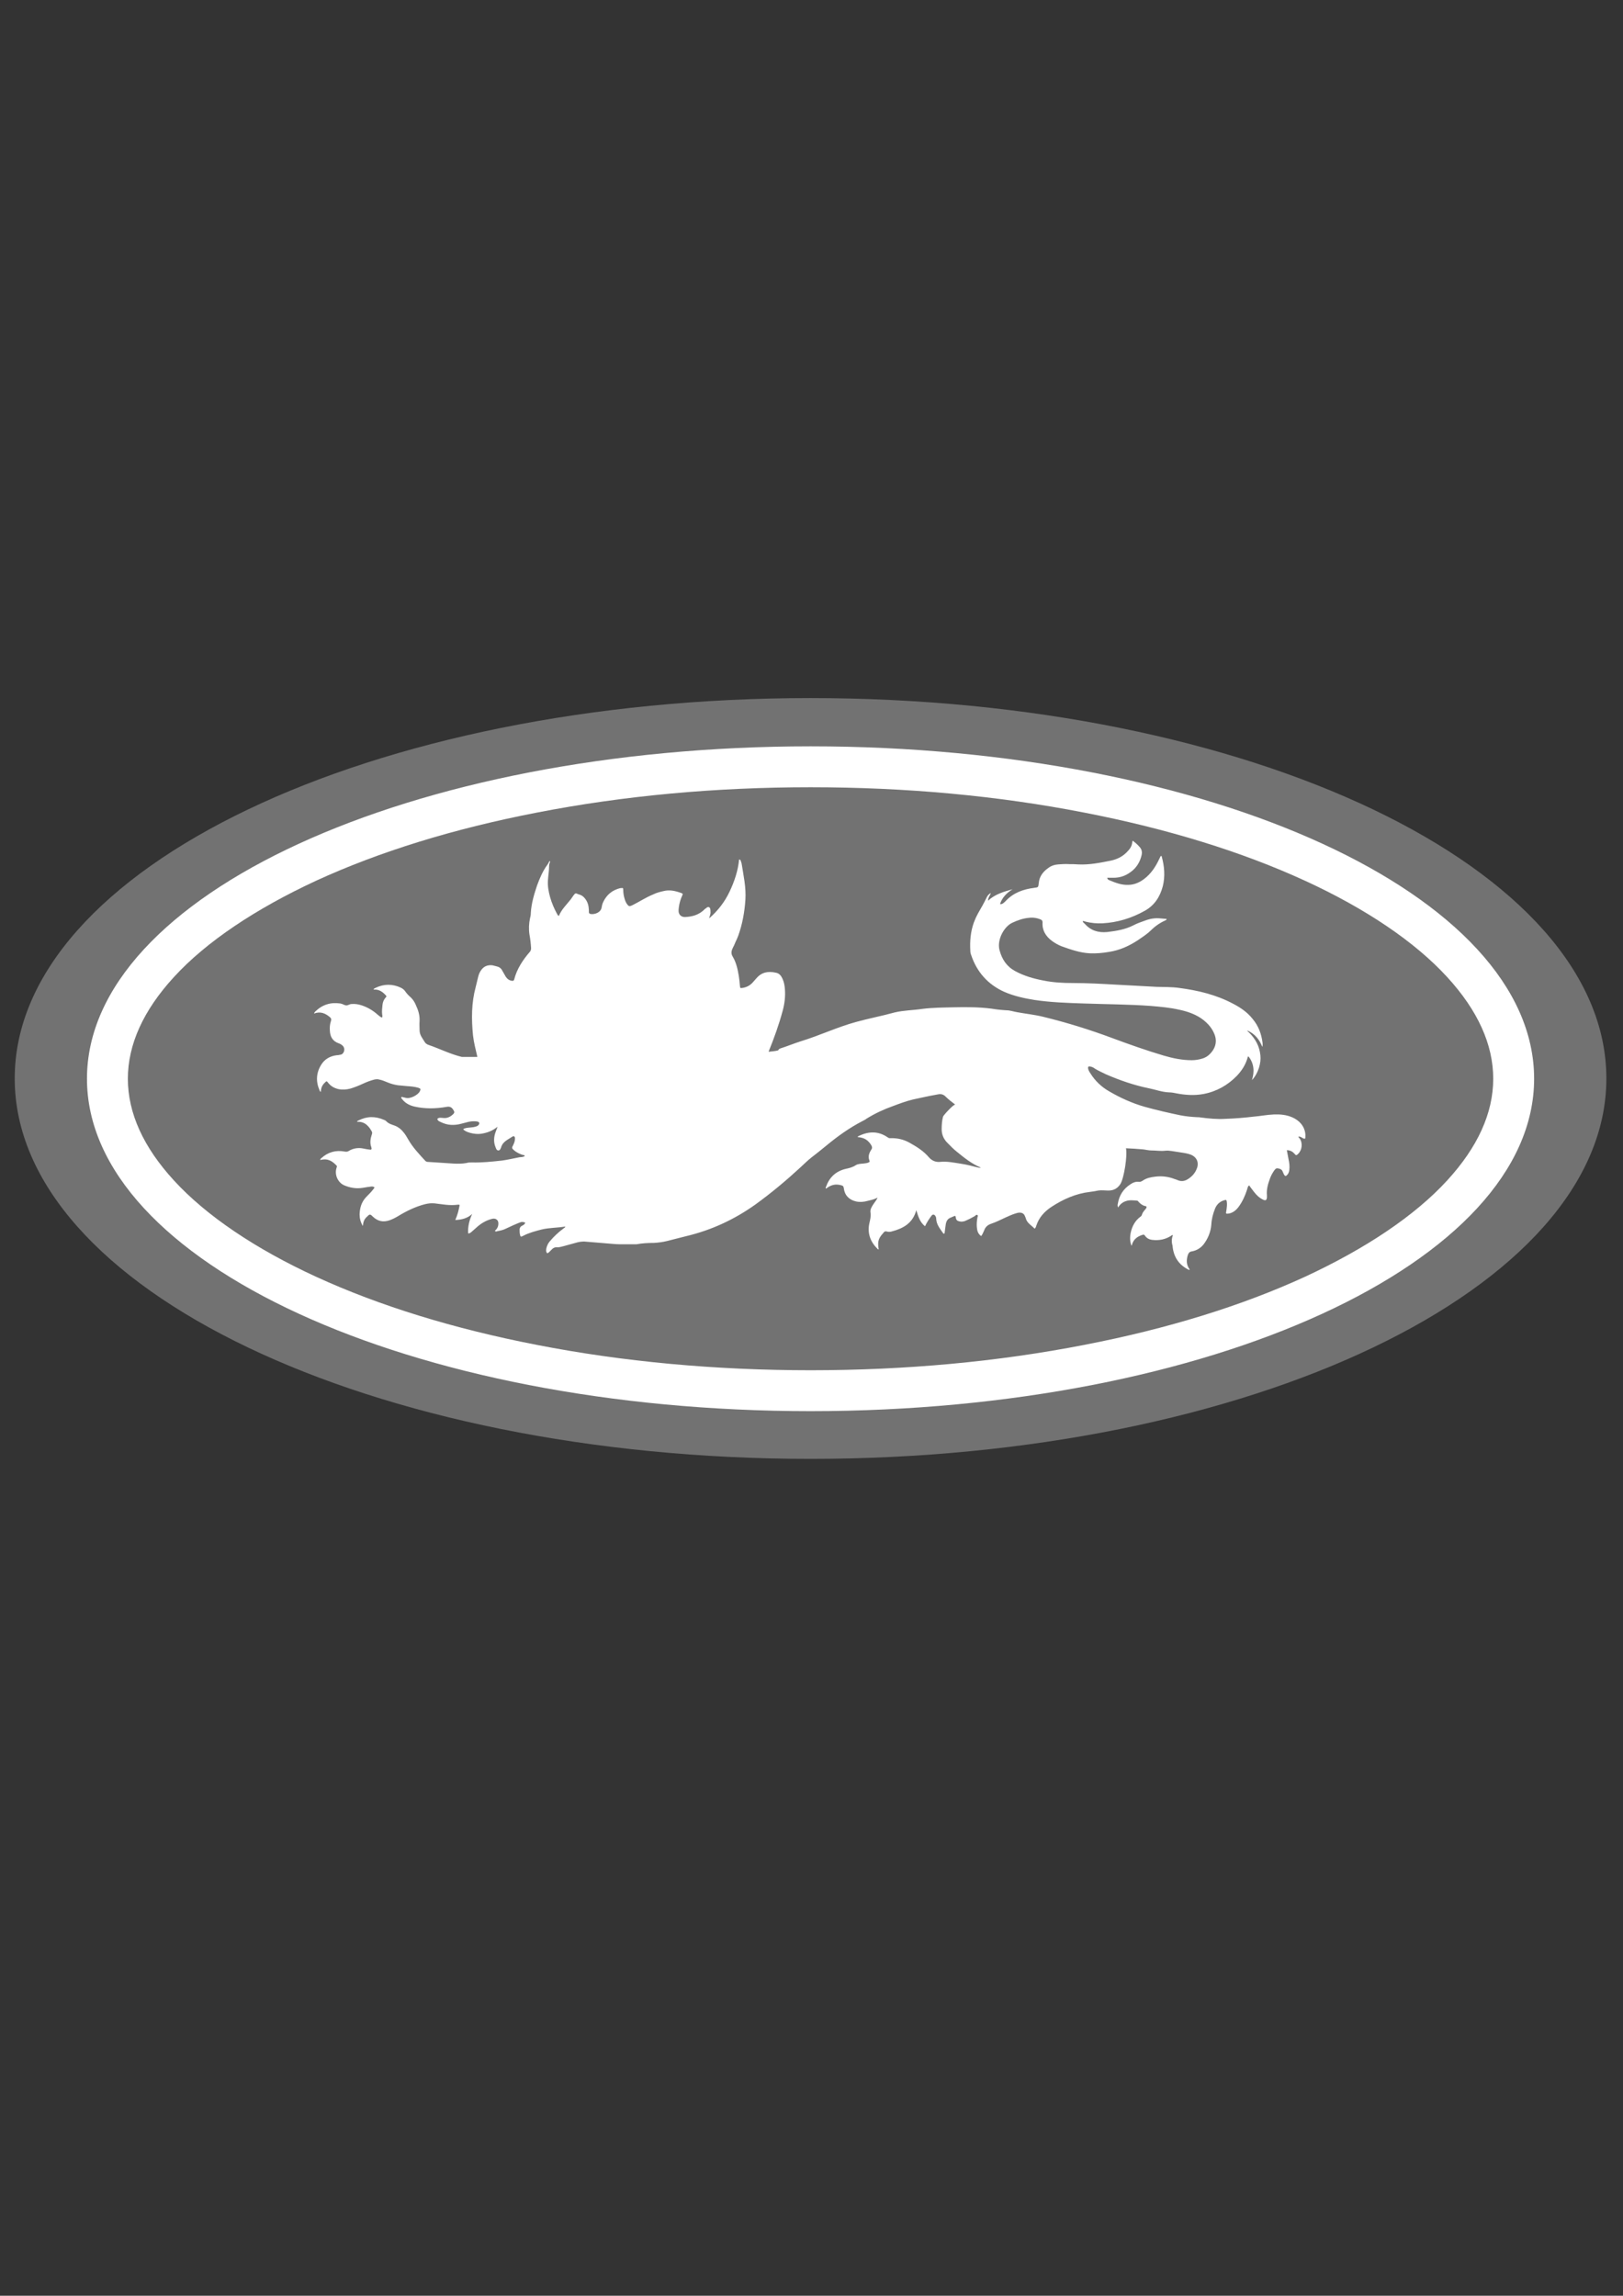 <?xml version="1.0" encoding="UTF-8"?> <svg xmlns="http://www.w3.org/2000/svg" xmlns:xlink="http://www.w3.org/1999/xlink" version="1.1" x="0px" y="0px" viewBox="0 0 595.3 841.9" style="enable-background:new 0 0 595.3 841.9;" xml:space="preserve"><rect x="0" y="0" width="595.3" height="841.9" fill="#333333" stroke="none"/> <style type="text/css"> .st0{display:none;} .st1{display:inline;} .st2{fill:#FFFFFF;} .st3{clip-path:url(#SVGID_00000155135303360479234350000011135249355265276319_);} .st4{clip-path:url(#SVGID_00000061442891843670784550000009180694836896370581_);fill:#727272;} .st5{clip-path:url(#SVGID_00000061442891843670784550000009180694836896370581_);fill:#FFFFFF;} </style> <g id="Слой_1" class="st0"> <g id="jyNKjb.tif" class="st1"> <g> <g> <path class="st2" d="M338.8,609.5c-1.2-1.8-2.5-3.6-3.7-5.4c-25-38.4-50-76.8-75-115.1c-0.8-1.2-1.6-2.4-2.3-3.6 c-0.9-1.5-0.8-1.8,0.8-2.4c3-1,5.9-2,8.9-3c17.3-5.7,34.6-11.4,51.9-17.1c32.4-10.6,64.7-21.3,97.1-31.9 c9.7-3.2,19.4-6.4,29.1-9.6c0.8-0.3,1.5-0.6,2.4-1c-0.8-0.7-1.5-0.5-2.2-0.5c-5.5,0-11.1,0-16.6,0c-15.9,0-31.7,0-47.6,0 c-23.2,0-46.4,0.1-69.6,0.1c-17.2,0-34.4,0.1-51.6,0.1c-20.1,0-40.1,0.1-60.2,0.1c-6.5,0-13-0.1-19.5,0.1 c-6.6,0.2-12.9-1-19.1-3c-7.6-2.4-14.4-6.3-20.1-12c-5.5-5.6-8.7-12.3-9.6-20.1c-0.5-4.7,0.4-9.3,2.3-13.7 c3.9-9,10.5-15.5,19.1-20c3.7-2,7.6-3.2,11.5-4.6c0.7-0.3,1.4-0.6,2.4-1c-0.7-1.1-1.2-2-1.8-2.8c-6.7-9.5-13.4-19-20-28.5 c-2.2-3.1-4.2-6.2-6.3-9.4c-0.3-0.5-0.5-1-0.8-1.5c0.9-0.6,1.7-0.3,2.4-0.1c7,2.3,14,4.6,21.1,6.9c23.5,7.7,47.1,15.4,70.6,23.1 c23.2,7.6,46.4,15.1,69.5,22.8c15.7,5.1,31.3,10.3,46.9,15.5c1.7,0.6,3.4,1.2,5.1,1.9c0.3,0.1,0.5,0.4,0.8,0.6 c-0.5,0.7-1.2,0.6-1.8,0.6c-3.2,0-6.4,0.1-9.6,0.1c-31,0.1-62,0.3-92.9,0.4c-13.5,0.1-26.9,0.2-40.4,0.3 c-4.3,0-8.5,0.1-12.8,0.1c-0.6,0-1.5-0.2-1.7,0.6c-0.1,0.4,0.3,1.1,0.6,1.5c2.8,3.9,5.7,7.8,8.5,11.8c1.2,1.7,2.8,2.5,4.9,2.5 c8.6,0,17.2,0.1,25.9,0.2c17.5,0.1,35,0.2,52.5,0.2c13.3,0.1,26.6,0.1,39.9,0.1c26.4,0.1,52.7,0.2,79.1,0.3 c37.7,0.1,75.4,0.2,113.1,0.4c15.4,0.1,30.8,0.1,46.2,0.2c0.8,0,1.6,0,2.2,0c0.4,0.7,0.1,1-0.3,1.2c-0.7,0.3-1.5,0.6-2.2,0.9 c-26.2,9.9-52.5,19.9-78.7,29.8c-26.3,9.9-52.6,19.9-78.9,29.8c-18.4,7-36.8,13.9-55.2,20.9c-1.5,0.6-3,1.2-4.4,1.8 c-1.4,0.6-2.1,1.6-2.2,3.2c-0.3,5.4-0.7,10.7-1,16.1c-0.4,6.5-0.6,13-0.9,19.4c-0.2,4.7-0.5,9.3-0.7,14 c-0.4,7.9-0.8,15.7-1.2,23.6c-0.3,5.8-0.6,11.7-0.9,17.5c-0.3,6.7-0.7,13.4-1,20.1c-0.2,4.8-0.5,9.7-0.7,14.5 c-0.1,1.2-0.4,2.3-0.6,3.4C339.2,609.5,339,609.5,338.8,609.5z"></path> <path class="st2" d="M511.7,373.7c-0.4,0.1-0.8,0.2-1.2,0.2c-1.4,0.1-2.8,0.1-4.1,0.1c-17.1,0.1-34.3,0.1-51.4,0.2 c-19.3,0.1-38.5,0.2-57.8,0.4c-3,0-5.8-0.8-8.5-1.7c-15.6-5.3-31.1-10.7-46.7-16.1c-17.8-6.1-35.5-12.1-53.3-18.1 c-6.4-2.2-12.9-4.2-19.4-6.3c-2.5-0.8-2.6-1.1-0.9-3.1c6-7.2,12-14.4,18-21.6c8.8-10.6,17.7-21.1,26.5-31.7 c8.3-10,16.7-19.9,25-29.8c8.5-10.1,17-20.2,25.5-30.3c1.4-1.6,2.8-3.2,4.2-4.8c0.2-0.3,0.6-0.4,0.9-0.7 c0.8,0.5,0.7,1.3,0.6,1.9c-0.1,1.7-0.2,3.4-0.4,5.1c-0.6,6.9-1.3,13.8-1.9,20.7c-0.8,9.2-1.7,18.4-2.5,27.6 c-0.5,5.2-0.9,10.4-1.4,15.6c-0.6,6.1-1.2,12.3-1.8,18.4c-0.5,5.1-0.9,10.2-1.3,15.3c-0.6,6.7-1.2,13.3-1.8,20 c-0.1,0.6-0.1,1.3-0.1,1.9c0,1.7,0.1,1.8,1.6,2.2c1.6,0.4,3.3,0.8,5,1.2c8.6,1.9,17.1,3.7,25.7,5.6c9.7,2.1,19.4,4.2,29.1,6.3 c7.8,1.7,15.6,3.4,23.4,5.1c9.1,2,18.3,4,27.4,6c7.8,1.7,15.6,3.4,23.4,5.1c4.8,1.1,9.5,2.1,14.3,3.2c1.1,0.3,2.1,0.7,3.1,1.1 c0.3,0.1,0.6,0.4,0.9,0.6C511.8,373.5,511.8,373.6,511.7,373.7z"></path> <path class="st2" d="M27.3,473.6c0.6-0.2,1.1-0.6,1.7-0.7c3.1-0.4,6.2-0.8,9.3-1.1c3.7-0.4,7.4-0.9,11.1-1.3 c4.6-0.6,9.2-1.2,13.8-1.7c4.7-0.6,9.5-1.1,14.3-1.7c4.7-0.6,9.4-1.1,14.1-1.7c5.9-0.7,11.7-1.5,17.6-2.2 c4.4-0.5,8.8-1,13.1-1.6c6-0.7,11.9-1.5,17.9-2.2c4.5-0.6,9-1,13.5-1.6c5.9-0.7,11.8-1.5,17.7-2.2c5.7-0.7,11.4-1.4,17.1-2.1 c4.6-0.6,9.2-1.1,13.8-1.7c5.8-0.7,11.6-1.4,17.4-2.1c5.8-0.7,11.5-1.5,17.3-2.2c4.4-0.6,8.9-1,13.3-1.6 c5.9-0.7,11.8-1.5,17.7-2.2c5.7-0.7,11.4-1.3,17.1-2c4.6-0.6,9.3-1.2,13.9-1.8c4.5-0.6,9-1.1,13.5-1.7c6-0.7,11.9-1.5,17.9-2.2 c5.6-0.7,11.2-1.3,16.8-2c4.7-0.6,9.4-1.2,14.1-1.8c4.4-0.5,8.8-1.1,13.1-1.6c3-0.4,6-0.8,9-1.1c0.6-0.1,1.1-0.1,1.8-0.1 c0,0.9-0.6,0.9-1,1.1c-2.1,0.7-4.1,1.4-6.2,2.1c-12.7,4.1-25.5,8.3-38.2,12.4c-30.3,9.9-60.6,19.8-90.9,29.7 c-34.5,11.3-69.1,22.6-103.6,33.9c-12,3.9-24,7.8-36.1,11.7c-0.6,0.2-1.3,0.3-2.2,0.6c0.1-0.6,0.1-1,0.3-1.2 c0.6-0.8,1.2-1.6,1.9-2.4c10.3-12.1,20.6-24.3,30.9-36.4c1-1.1,1.9-2.3,2.7-3.4c-0.4-0.9-1-0.8-1.6-0.8 c-2.7-0.1-5.4-0.2-8.1-0.2c-20.1-0.1-40.2-0.2-60.4-0.3c-6.7,0-13.4,0-20.1-0.1c-6.9-0.1-13.7-0.3-20.6-0.4 c-0.9,0-1.7-0.1-2.5-0.1C28.1,475.3,28,475.2,27.3,473.6z"></path> </g> </g> </g> </g> <g id="Слой_2" class="st0"> <g id="s26Tfi.tif" class="st1"> <g> <path class="st2" d="M580.6,436.1c-1.3-0.5-2.6-1-4.2-1.7c2.4,4.1,2.6,5.1,1.7,7.5c-0.5,1.5-1.2,2.9-2.9,3.4 c-1.2-1.7-2.7-2.9-5.1-2.9c0.4,2.3,1,4.4,1.3,6.6c0.2,1.5,0.3,3,0.3,4.5c-0.1,1.5-0.6,2.9-2.4,3.8c-0.4-0.7-0.8-1.5-1.2-2.2 c-0.4-0.6-0.8-1.3-1.3-1.7c-1.6-1.1-2.7-0.8-3.8,0.8c-2.5,3.7-3.9,7.9-4.1,12.4c0,1,0,2,0,2.9c-0.1,1.6-0.8,1.8-2.2,1.1 c-3.1-1.5-5-4.1-6.9-6.8c-0.3-0.5-0.6-0.9-1-1.4c-0.8,0.8-1,1.8-1.2,2.7c-1,3.6-2.6,6.9-4.8,9.8c-1.2,1.6-2.8,2.9-4.8,3.5 c-0.6,0.2-1.2,0.2-2.1,0.3c0-2.8,1-5.4,0-8.1c-2.8,0.5-4.9,1.9-6.1,4.4c-1.4,3-2.2,6.2-2.4,9.5c-0.4,4.4-1.9,8.4-4.6,11.9 c-1.6,2.1-3.8,3.3-6.4,3.7c-1.3,0.2-2,0.9-2.4,2.1c-0.9,2.7-1.1,5.4,0.7,7.9c0.1,0.1,0.1,0.3,0.2,0.7c-4-1.7-6.7-4.5-8.3-8.3 c-1.5-3.7-2.2-7.6-1.3-11.8c-0.5,0.2-0.8,0.4-1.1,0.6c-2.9,1.9-6.1,2.6-9.5,2.4c-2.4-0.1-4.5-0.9-5.8-3.1 c-3.5,0.5-5.7,2.2-7.3,6.1c-0.7-1.4-0.8-2.8-0.7-4.2c0.1-4,1.4-7.5,4.1-10.6c0.5-0.6,1.1-1,1.7-1.5c0.3-0.3,0.7-0.5,0.8-0.8 c0.4-1.5,1.4-2.6,2.3-3.8c0.3-0.3,0.4-0.8,0.7-1.3c-2.2-0.6-4-1.5-5.1-3.3c-5.5-0.9-7.6-0.3-11.5,3.5c0.2-1.3,0.2-2.4,0.5-3.4 c1.2-4.2,3.6-7.5,7.4-9.8c1.5-0.9,3.1-1.3,4.8-1.2c0.4,0,0.9,0,1.3-0.3c3.6-2.5,7.7-2.9,11.9-2.7c2.4,0.1,4.8,0.6,7,1.6 c0.6,0.2,1.2,0.4,1.8,0.7c1.7,0.7,3.4,0.7,5.1-0.3c2.9-1.7,5.1-3.9,6-7.2c0.7-2.8-0.2-5.3-2.8-6.5c-1.7-0.8-3.6-1.3-5.4-1.7 c-4.4-0.8-8.8-1.4-13.4-1.3c-3.4,0.1-6.7-0.6-10.1-0.9c-3.5-0.3-7-0.4-10.5-0.7c-1-0.1-1.9-0.2-2.9-0.3 c-8.1-0.6-16.1-2.5-24.2-3.7c-6-0.9-11.9-2-17.8-3.3c-3.1-0.7-6.3-1.2-9.5-1.8c-3.2-0.5-6.3-1.5-9.4-2.3 c-7.9-2.3-15.6-4.9-22.8-8.7c-4.3-2.2-8.3-5-12.1-7.9c-0.5-0.4-1.1-0.9-1.5-1.4c-1.3-1.6-3-2.1-4.9-1.8c-2.1,0.4-4.2,0.7-6.3,1.1 c-2.4,0.5-4.9,0.9-7.2,1.5c-2.9,0.8-5.8,1.7-8.7,2.7c-6.6,2.2-12.7,5.2-18.8,8.5c-10.2,5.5-19.3,12.5-28.2,19.8 c-3.2,2.6-6.3,5.3-9.4,8.1c-9,8.3-18.4,16.2-28.6,23.1c-10.9,7.4-22.9,12.5-35.6,15.6c-4,1-7.9,2.2-11.9,3 c-2.9,0.6-5.9,0.7-8.9,1c-2.7,0.3-5.4,0.6-8.1,0.7c-2.7,0.1-5.4,0.2-8.1,0.1c-3.6-0.1-7.1-0.5-10.7-0.5c-3.4,0-6.7-0.7-10.1-0.8 c-1.7-0.1-3.5,0.1-5.1,0.5c-2.9,0.6-5.7,1.5-8.5,2.3c-0.9,0.2-1.9,0.4-2.9,0.4c-1.4,0-2.5,0.5-3.5,1.6c-0.6,0.7-1.4,1.3-2.1,2 c-0.8-1-0.7-1.9-0.6-2.8c0.3-1.5,0.9-2.8,1.9-4c2.5-3,5.2-5.7,8.5-7.8c0.2-0.1,0.4-0.3,0.8-0.7c-4.7,0.6-9.2,0.9-13.6,1.7 c-3.8,0.7-7.5,1.9-10.9,3.6c-0.3,0.1-0.5,0.2-0.8,0.3c-0.2,0.1-0.3,0-0.6,0.1c-0.7-1.5-0.9-3.1-0.5-4.7c0.1-0.4,0.6-0.8,1-1.1 c0.7-0.6,1.4-1.2,2.4-2c-1.3-0.5-2.3-0.6-3.3-0.2c-2.4,1-4.8,2.1-7.2,3.2c-2.2,1-4.4,1.8-7.2,1.9c0.4-0.5,0.6-0.8,0.8-1.1 c1-1.1,1.4-2.4,1.3-3.8c-0.1-1.7-1.7-2.9-3.5-2.5c-3.6,0.9-6.5,2.7-9.2,5.2c-1,0.9-2.1,1.8-3.1,2.7c-0.3,0.2-0.7,0.4-1.2,0.6 c-0.4-4.2,0.6-7.8,2.3-11.4c-2.7,2.5-6,3.4-9.7,3.5c1.2-2.9,2-5.8,2.5-8.9c-0.8,0-1.4-0.1-2,0c-3.5,0.6-7-0.2-10.4-0.6 c-3-0.4-5.9-0.4-8.9,0.6c-5,1.5-9.6,3.8-14.1,6.4c-1.8,1-3.7,1.9-5.6,2.6c-3.1,1-5.9,0.2-8.3-2c-0.6-0.5-1.2-1.1-1.8-1.6 c-2.5,1.1-3.8,2.9-4.4,6.2c-1-1.1-1.3-2.4-1.5-3.6c-0.6-3.4-0.3-6.8,1.6-9.8c0.9-1.4,2.1-2.7,3.2-4c1.1-1.3,2.3-2.6,3.5-3.9 c-0.8-0.7-1.6-0.7-2.3-0.6c-1,0.1-2,0.2-2.9,0.4c-3.6,1-7.1,0.4-10.5-0.5c-4.8-1.2-7.9-7.1-5.5-11.4c-2.7-3.3-4.8-4.2-9.8-3.8 c0.6-0.6,1-1,1.4-1.4c3.7-3.1,8-4.2,12.7-3.2c0.7,0.2,1.3,0.2,1.9-0.2c2.9-1.8,6-2.2,9.3-1.4c1.3,0.3,2.6,0.4,4.1,0.7 c0-0.7,0.1-1.3,0-1.8c-0.9-2.4-0.4-4.8,0.4-7.1c0.3-0.8,0.3-1.4-0.2-2.1c-0.8-1-1.4-2.1-2.3-3c-1.6-1.6-3.5-2.3-6.1-2.2 c0.6-0.4,0.8-0.7,1.1-0.9c4.8-2.4,9.6-2.4,14.5-0.2c0.4,0.2,0.8,0.3,1,0.6c1.3,1.4,3.1,1.9,4.8,2.5c2.1,0.8,3.7,2,5,3.8 c1.1,1.5,2.1,3.1,3,4.6c2.6,4.4,6,8,9.5,11.6c0.4,0.4,1,0.6,1.5,0.6c3.6,0.2,7.2,0.4,10.8,0.6c1.4,0.1,2.7,0.4,4.1,0.4 c2.2,0,4.4-0.2,6.5-0.3c0.9-0.1,1.8-0.2,2.7-0.3c3.2-0.1,6.3,0,9.5-0.2c2.3-0.1,4.7-0.6,7-0.8c4.6-0.3,8.9-1.7,13.4-2.3 c0.3,0,0.6-0.3,1.2-0.5c-0.6-0.2-0.9-0.4-1.3-0.5c-1.9-0.5-3.7-1.3-5.2-2.6c-1.2-1.1-1.2-1.5-0.5-2.9c0.8-1.6,1.3-3.2,1-4.9 c-0.7-0.4-1.2-0.2-1.8,0.2c-0.7,0.5-1.5,1-2.3,1.5c-1.8,1-3.1,2.4-3.7,4.3c-0.2,0.7-0.7,1.3-1,1.8c-1.1,0.1-1.4-0.5-1.8-1.1 c-1.2-2.4-1.4-4.9-0.8-7.4c0.4-1.8,1.1-3.5,1.8-5.3c-3.7,3.2-8,4.8-12.8,4.3c-3.2-0.3-5.8-1.3-6.9-2.5c0.8-0.6,1.7-0.7,2.7-0.9 c1.5-0.2,3-0.4,4.4-0.7c1.1-0.2,2-0.9,2.1-2.2c-0.5-0.6-1.3-0.9-2.1-0.8c-1.7,0.1-3.3,0.2-4.9,0.5c-2,0.3-3.9,0.9-5.9,1.3 c-3.4,0.7-6.6-0.3-9.6-1.8c-0.6-0.3-1-0.9-1.5-1.4c1.2-1,2.4-0.7,3.5-0.6c1.8,0.2,3.4-0.3,4.9-1.3c0.5-0.3,0.8-0.8,1.2-1.2 c0.2-0.3,0.3-0.6,0.3-1c-0.1-1.4-2.2-3-3.7-2.9c-3.4,0.3-6.9,0.7-10.3,0.8c-3.5,0.1-6.9-0.4-10.2-1.3c-2.4-0.7-4.2-2.2-5.8-4.1 c-0.1-0.2-0.2-0.4-0.3-0.6c0-0.1,0.1-0.2,0.2-0.4c0.6,0.2,1.3,0.3,1.9,0.5c2.8,0.7,6.8-1,8.3-3.4c0.9-1.5,0.7-2-1-2.4 c-2.4-0.4-4.9-0.8-7.3-1c-3.8-0.2-7.6-0.7-11-2.4c-3.3-1.7-6.6-1.6-9.9-0.1c-2.2,1-4.5,2-6.8,2.9c-2.4,1-4.9,1.8-7.5,1.8 c-3.7,0-6.8-1.2-8.9-4.3c-0.1-0.1-0.2-0.2-0.4-0.4c-2.1,1.4-3.1,3.4-3.3,6.3c-0.4-0.7-0.6-1-0.8-1.3c-1.9-4.7-1.7-9.3,0.7-13.6 c1.8-3.2,4.7-5.1,8.3-5.8c0.9-0.2,1.8-0.2,2.7-0.4c1.3-0.3,2.1-1,2.5-2.3c0.4-1.4-0.1-2.4-1.1-3.2c-0.7-0.6-1.5-1-2.4-1.4 c-3.2-1.2-4.4-3.7-4.6-6.8c-0.2-2.3,0.1-4.6,1-6.8c-2.8-2.9-5.9-4.4-10-3.1c2.7-4.4,12-7.8,18.1-4.2c2.5-1.3,5.1-1.2,7.8-0.4 c3.7,1.1,7,3,9.9,5.5c0.8,0.7,1.7,1.3,2.8,2.2c0-0.9,0.1-1.4,0.1-1.8c0-1.7-0.1-3.3,0-5c0.1-2.1,0.8-3.9,2.5-5.5 c-1.9-2.5-4.1-4.2-7.6-4c0.4-0.4,0.6-0.6,0.8-0.8c5-2.7,10-2.7,15-0.1c1,0.5,1.9,1.5,2.7,2.4c0.6,0.8,1.4,1.5,2.1,2.2 c0.9,0.9,1.9,1.9,2.5,3c1.9,3.2,3.1,6.6,3,10.4c-0.1,1.8,0.1,3.7,0.1,5.5c0,1.4,0.3,2.7,1,4c0.6,1.1,1.1,2.2,1.9,3.1 c0.6,0.7,1.4,1.4,2.3,1.7c6.3,2.2,12.4,5.3,18.9,6.9c0.9,0.2,1.8,0.5,2.6,0.8c1.2,0.4,1.9,1.2,2.2,2.4c0.1,0.6,0.3,1.2,0.4,1.8 c1,4.4,4.9,8.1,9.4,8.7c2.6,0.4,4.9-0.2,6.9-1.9c0.8-0.7,1.7-1.3,2.7-2c0.5,0.7,0.9,1.3,1.2,1.9c2.6,4.6,6,8.3,10.4,11.3 c5.8,3.9,4.7,2.8,7.2,9.3c0.6,1.6,1,3.3,1.6,4.9c0.5,1.4,0.7,2.9,0.6,4.4c-0.1,1.9,0.5,3.8,1.2,5.5c1.2,2.7,3.4,3.7,6.2,2.9 c0.9-0.2,1.7-0.7,2.6-1c0.4-0.2,0.8-0.3,1.3-0.5c0.2,1.9,0.6,3.6,0.6,5.4c0.1,3,0.9,5.9,2,8.7c1,2.5,2.8,3.9,5.6,3.7 c1.7-0.1,2.6,0.5,3.1,2c0.3,0.8,0.7,1.6,1,2.4c1.3,2.9,3.7,4,6.7,4c1.8,0,3.2-0.8,4.2-2.5c1.9-3.1,4.6-5.5,7.7-7.9 c0.5,0.7,0.9,1.3,1.3,1.9c0.5,0.9,0.9,1.9,1.4,2.8c1.2,2.2,3.4,3,5.7,2.2c1.7-0.5,3.2-1.5,4.5-2.7c9.7-9,18.3-18.9,24.2-31 c0.2-0.4,0.4-0.8,0.7-1.3c0.4,0.3,0.8,0.6,1.2,0.9c1.3,1.1,2.9,1.5,4.5,1c1-0.3,2-0.7,2.8-1.2c3.9-2.4,7.1-5.5,9.2-9.6 c1.3-2.4,2.3-5,3.5-7.5c0.1-0.3,0.3-0.6,0.4-1c0.2,0.1,0.4,0.1,0.5,0.2c3.3,4.1,7.6,4.8,12.4,3.8c3.6-0.7,6.5-2.8,8.7-5.6 c1.7-2.2,3.3-4.5,4.5-6.9c2.4-4.9,4.6-10,6.9-15c4.1-1.5,8.2-2.9,12.3-4.4c0.4-0.2,0.8-0.4,1.3-0.5c7.3-1.9,14.2-5.1,21.2-7.6 c7.5-2.7,15.2-4.5,22.9-6.3c3.8-0.9,7.6-2,11.4-2.7c3.3-0.6,6.6-0.8,9.9-1.1c2-0.2,4-0.5,6-0.6c2.5-0.2,5-0.3,7.6-0.4 c2.5-0.1,4.9-0.2,7.4-0.3c0.6,0,1.3,0,1.9,0c3.4,0.1,6.8,0.3,10.2,0.3c4,0,8,0.3,12,1.1c0.6,0.1,1.3,0.3,1.9,0.3 c3.1-0.1,6.2,0.5,9.2,1.1c4.9,0.9,9.9,1.4,14.8,2.6c12.1,2.9,24.1,6.2,35.8,10.7c9.8,3.7,19.8,7,29.8,10.4 c4.7,1.6,9.6,2.9,14.6,3.4c3.6,0.4,7.2,0.5,10.8-0.5c2.9-0.9,5.2-2.6,6.8-5.2c1.6-2.6,1.9-5.4,0.9-8.3c-1.3-3.8-3.7-6.7-6.9-9.1 c-4.1-3.1-8.8-4.7-13.7-5.7c-6.1-1.3-12.3-1.9-18.5-2.2c-10.3-0.4-20.7-0.7-31-1.1c-10.3-0.4-20.6-0.6-30.8-2 c-6.4-0.8-12.8-2-18.8-4.7c-9.2-4.1-15.4-11-18.8-20.4c-1-2.7-0.8-5.5-0.7-8.2c0.1-6,1.9-11.5,4.7-16.8c1.4-2.6,2.8-5.3,4.3-7.9 c0.9-1.6,1.3-2.1,2.7-3.2c-0.6,1.5-1.7,2.6-1.6,4.4c4-3.8,9-5,13.9-6.5c-0.6,0.4-1.3,0.7-1.8,1.2c-0.6,0.4-1.2,0.9-1.7,1.4 c-0.6,0.6-1.1,1.2-1.6,1.8c-0.5,0.6-0.9,1.2-1.2,1.9c-0.4,0.7-0.8,1.4-0.7,2.3c1.2-0.2,2.1-0.8,2.9-1.6c4.9-5.4,11.2-7.4,18.1-8 c0.2,0,0.3-0.1,0.6-0.2c0.1-0.6,0.4-1.3,0.4-1.9c0.6-5.5,4.8-10.3,10.3-11c3.2-0.4,6.5-0.5,9.8-0.3c5.2,0.3,10.3,0.1,15.4-0.9 c2.5-0.5,5.1-0.9,7.6-1.6c3.6-1,6.6-3,8.7-6.1c0.9-1.3,1.3-2.9,2-4.5c1.2,1.1,2.5,2.2,3.7,3.5c1.1,1.2,1.3,2.8,1,4.4 c-0.8,4.1-3,7.4-6.4,9.9c-2.8,2-6,3.2-9.5,3.1c-1.2,0-2.4,0.1-3.7,0.1c0.4,1,1.1,1.3,1.8,1.5c2.3,0.8,4.6,1.6,6.9,2.1 c4.5,1,8.7-0.2,12.3-3c3.8-2.8,6.4-6.5,8.5-10.7c0.4-0.9,0.8-1.8,1.3-2.9c0.2,0.6,0.4,0.9,0.5,1.3c1,3.6,1.4,7.2,1.3,10.9 c-0.2,5.1-1.8,9.8-4.8,14c-1.4,1.9-3.1,3.4-5.1,4.6c-7.3,4.3-15.1,6.9-23.6,7.7c-4,0.4-7.8,0-11.6-1c-0.4-0.1-0.9-0.2-1.6-0.3 c0.3,0.5,0.4,0.8,0.6,1c0.7,0.7,1.4,1.4,2.1,2.1c2.2,2.1,4.9,3.2,7.9,3.4c2.3,0.1,4.6,0.1,6.9-0.4c0.3-0.1,0.6-0.2,0.8-0.2 c4.1-0.2,7.8-1.8,11.5-3.4c2.6-1.1,5.2-2.1,7.9-3c2.1-0.7,4.2-1,6.5-0.7c1.3,0.2,2.6,0.2,4.2,0.3c-0.6,0.4-1,0.7-1.4,0.9 c-3.1,1.4-5.9,3.4-8.3,5.8c-0.7,0.7-1.5,1.3-2.2,1.9c-0.7,0.5-1.4,1-2.1,1.5c-6.1,4.4-12.6,7.7-20.2,8.8 c-3.4,0.5-6.8,0.6-10.3,0.5c-5.9-0.3-11.2-2.1-16.6-4.3c-2.5-1-4.7-2.4-6.6-4.3c-2.3-2.3-3.4-5-3.4-8.2c0-1.9,0-2-1.8-2.6 c-2.6-0.9-5.3-0.9-8-0.4c-2.6,0.5-4.9,1.5-7.3,2.5c-4.9,2.2-9.1,9.9-7.3,16.2c1.5,5,4,8.9,8.7,11.4c4.9,2.6,10.2,4.3,15.6,5.3 c5.6,1.1,11.2,1.4,16.8,1.4c5.6,0,11.2,0.3,16.7,0.6c7.5,0.3,14.9,0.7,22.4,1.1c7.1,0.4,14.2,0.4,21.2,1.1 c7.9,0.7,15.5,2.6,23,5.3c4.6,1.7,9,3.8,13.1,6.5c6.8,4.6,11,10.9,12.1,19c0.1,0.5,0.1,1,0.1,1.5c0,0.2,0,0.4-0.1,0.7 c-1.7-3.9-4.2-7-8.4-8.5c0.3,0.3,0.5,0.6,0.8,0.9c4,3.8,6.4,8.4,6.6,14c0.2,4.8-1.4,9-4.6,12.6c1.3-4.7,0.8-9.1-2.4-13.1 c-0.2,0.3-0.4,0.4-0.4,0.6c-1.6,5.9-5.2,10.3-9.8,14c-7.8,6.1-16.7,8.4-26.5,7.3c-3.9-0.4-7.9-0.9-11.8-1.7 c-3.9-0.8-7.8-1.9-11.7-2.8c-7.8-1.8-15.2-4.7-22.6-7.9c-1.5-0.7-3-1.5-4.4-2.3c-1.2-0.7-2.3-1.2-3.8-1.3c-0.6,1.1-0.2,2,0.4,2.9 c1.6,2.8,3.6,5.4,6.1,7.5c1.6,1.4,3.3,2.7,5.1,3.8c7.9,4.8,16.4,8.2,25.5,10.3c5.3,1.2,10.6,2.5,16,3.6c2.9,0.6,5.8,0.6,8.7,1 c0.8,0.1,1.6,0.3,2.4,0.3c3.7,0.3,7.3,0.7,11,0.9c1.4,0.1,2.9-0.1,4.3-0.2c5.6-0.5,11.1-0.8,16.7-1.5c4.6-0.6,9.2-1.2,13.9-0.9 c3.5,0.2,6.8,1.4,9.5,3.7c2.3,1.9,3.7,4.4,3.9,7.4c0,0.4,0.2,0.9,0.3,1.3C580.6,434.2,580.6,435.2,580.6,436.1z"></path> <path class="st2" d="M248.5,395.7c-0.7,0.9-1.2,1.4-1.6,1.9c-0.9,1-1.6,2.1-2.6,3c-0.8,0.8-1.4,1.6-1.6,2.8 c-1.1,6.9-4.6,12.4-9.5,17.2c-1.4,1.3-2,1.6-3.7,1.9c-1.4-2.8-2.1-6-3.9-8.6c-1.4,0.4-1.9,1.3-2.2,2.5 c-1.9,7.5-5.8,14.1-10.3,20.3c-2.6,3.5-5,7.2-8.3,10.1c-0.8,0.7-1.4,1.7-2.1,2.5c-1.6,1.6-3.1,3.2-4.8,4.7 c-0.8,0.7-1.9,1.2-3,1.8c-0.4-0.8-0.7-1.4-1.1-2c-0.9-1.4-1.7-2.9-2.7-4.2c-0.6-0.8-1.4-1.4-2.2-1.9c-1-0.7-1.3-0.5-2.2,0.3 c-1.2,1.1-2.5,2.2-3.8,3.2c-2.2,1.6-4.2,3.3-5.6,5.8c-0.8,1.5-1.1,1.6-2.6,2.1c-1.8-2.8-3.4-5.6-3.5-9.1c0-1.6-0.1-3.3-0.2-5.2 c-3.1,1.2-3.8,4.3-5.9,6.1c-1-0.5-1.5-1.5-1.7-2.5c-0.4-2.2-0.8-4.4-1-6.6c-0.2-2.3-0.3-4.7-0.4-7c-0.1-2.2-1.6-3.4-3.7-2.8 c-1.4,0.4-2.7,1-4,1.6c-0.8,0.4-1.7,0.8-2.5,1.2c-1.2-1-1.2-2.4-1.2-3.5c0.2-3.7-1.2-7-2.5-10.3c-1.1-2.8-2.1-5.7-3.2-8.5 c-0.3-0.7-0.8-1.3-1.3-1.7c-0.9-0.7-2-1.3-3-2c-6.3-4.1-10.7-9.8-13.5-16.8c-0.4-1-0.6-2.1-0.9-3.1c-1.4-0.1-1.4-0.1-1.8,1.1 c-0.8,2.1-1.8,4.1-3.5,5.7c-1.8,1.8-3.9,2.2-6.4,1.5c-1.4-0.4-2.5-1.2-3.1-2.5c-0.7-1.6-1.4-3.2-1.7-4.9c-1-4.6-2-9.2-2.7-13.9 c-0.8-5.3-0.7-10.6-0.4-16c0.3-5.5,1.7-10.8,3-16c0.3-1.4,0.9-2.8,1.5-4c1.6-2.9,4.3-3.9,7.6-3.3c2.6,0.5,4.4,1.7,5.5,4.2 c0.4,0.9,0.9,1.7,1.5,2.5c1,1.5,2.5,2.1,4.4,2.1c1.1-4.8,3.5-9,6.2-12.9c0.7-0.9,1.3-1.9,2.1-2.7c1.4-1.2,1.8-2.6,1.5-4.4 c-0.4-1.8-0.4-3.7-0.8-5.5c-0.7-3.3-0.4-6.5,0.1-9.8c0.2-1.6,0.4-3.3,0.5-5c0.1-0.6,0-1.3,0.2-1.9c1.3-5.4,2.4-10.9,4.8-16 c1.2-2.6,2.3-5.1,4-7.4c0.6-0.9,1.1-1.8,1.7-2.8c-0.4,3.7-0.9,7.3-1.1,11c-0.3,5,1,9.7,2.9,14.2c0.9,2.1,1.9,4.1,3.1,6.5 c0.3-0.7,0.5-1.1,0.7-1.4c0.8-1.4,1.6-2.8,2.6-4.1c1.8-2.3,3.6-4.6,5.4-6.9c0.3-0.4,0.8-0.8,1.2-1.1c2.5,1,4.8,1.9,6.1,4.4 c1.2,2.3,1.1,4.7,1.2,7.1c2.1,0.6,3.9,0.3,5.4-0.8c0.7-0.4,1.2-1.2,1.6-2c0.4-0.8,0.5-1.7,0.8-2.6c1.4-4.8,6.2-8.8,11.2-9.2 c0.1,0,0.2,0.1,0.2,0.1c0.3,2,0.6,4,1.1,5.9c0.3,1.1,0.8,2.3,1.5,3.3c0.8,1.3,1.4,1.3,2.8,0.5c4.3-2.3,8.6-4.6,13.1-6.6 c3-1.4,6.4-2.1,9.8-1.6c1.7,0.3,3.4,0.9,5.2,1.3c0.9,0.2,0.9,0.8,0.5,1.4c-1.1,1.9-1.6,4.1-1.9,6.2c-0.1,0.9-0.2,1.8-0.1,2.7 c0.1,2.2,1.5,3.5,3.7,3.4c4.1-0.2,7.9-1.2,11-4.3c0.7-0.7,1.5-1.1,2.4-1.8c1.5,2.6,0.7,4.9-0.3,7.3c10.2-9.2,15.8-20.7,17.9-34.2 c0.3,0.6,0.7,1.3,0.8,2c0.8,4.8,1.8,9.6,2.2,14.4c0.3,3.7,0,7.5-0.3,11.2c-0.5,5.3-1.6,10.4-3.4,15.4c-0.7,1.9-1.7,3.7-2.5,5.5 c-0.6,1.4-1.2,2.8-1.7,4.3c-0.2,0.5-0.1,1.2,0.1,1.6c2.2,3.2,3,6.9,3.8,10.7c0.5,2.7,0.8,5.4,1.2,8.3c1.1,0.2,2.2-0.1,3.2-0.5 c1.4-0.5,2.7-1.3,3.7-2.4c0.7-0.8,1.4-1.5,2-2.3c2.6-3.4,6.1-4.3,10.1-3.7c2.2,0.3,3.7,1.5,4.6,3.4c1,2,1.4,4.2,1.6,6.5 c0.3,4.1-0.2,8.1-1.3,12.1c-3.2,11.4-7.4,22.5-12.4,33.2c-1.1,2.5-2.5,4.8-4.3,6.9c-1.4,1.6-3,3-4.9,4c-4.7,2.3-9.7-0.2-10.6-5.4 c-0.2-1-0.4-2-0.6-3C249.3,397.2,248.9,396.6,248.5,395.7z M192.2,387.6c1.3,0.7,2.3,1.5,3.4,1.9c5.6,2,11.3,3.9,17.3,4.2 c8.5,0.5,16.3-1.5,23.4-6.2c4.7-3.1,8.5-7.2,10.9-12.4c2.3-5.1,2.4-10.2-0.1-15.3c-2.2-4.6-5.9-7.5-10.7-9.1 c-0.6-0.2-1.2-0.4-1.8,0.1c-1.9,1.6-4,3.1-5.8,4.8c-2.8,2.5-5.5,5.1-8.2,7.6c-0.3,0.3-0.7,0.6-1,0.9c-4.6,3.8-9.1,7.7-13.7,11.5 c-0.3,0.2-0.5,0.5-0.7,0.7c-3.4,3.3-6.9,6.6-10.7,9.4C193.6,386.2,193,386.8,192.2,387.6z M146.2,348.1c-0.5,0.3-0.8,0.4-1.1,0.6 c-6.9,3.1-10.7,9.5-10,17c0.4,5.1,2.1,9.8,4.9,14c5.4,7.8,12.8,11.6,22.3,11.1c4.7-0.2,9.2-1.5,13.5-3.2c0.7-0.3,1.4-0.5,1.7-1.7 c-5.1-6.2-10.4-12.5-15.6-18.8C156.6,360.8,151.4,354.5,146.2,348.1z"></path> <path class="st2" d="M426.5,486.8c-1.1-1-2.1-1.9-3.1-2.9c-1-0.9-1.6-2.1-2-3.4c-0.9-2.8-1.9-3.4-4.8-2.7 c-1.8,0.5-3.6,1.2-5.3,1.9c-3.3,1.4-6.5,2.9-9.8,4.2c-1.7,0.7-2.9,1.8-3.6,3.5c-0.4,1.1-1,2.2-1.5,3.4c-1.4-0.8-2-2-2.2-3.3 c-0.2-1.8-0.2-3.6-0.2-5.5c0-1.1,0.3-2.2,0.5-3.7c-0.7,0.4-1.1,0.6-1.5,0.8c-2,1-4,2.1-6,3c-0.7,0.3-1.7,0.4-2.5,0.3 c-1.7-0.2-2.1-0.7-2.5-2.5c0-0.2-0.2-0.4-0.2-0.6c-3.6,0.5-5.2,2-5.8,5.3c-0.2,1.2-0.3,2.4-0.5,3.6c0,0.3-0.2,0.6-0.3,1 c-0.9-0.3-1-1-1.4-1.5c-1.7-2.2-3-4.5-3.2-7.3c0-0.5-0.3-1-0.5-1.5c-0.6-1.1-1.5-1.1-2.3-0.1c-1.3,1.9-2.5,3.7-3.8,5.8 c-2.9-2.2-3.8-5.5-4.9-9.2c-0.2,0.6-0.3,0.8-0.3,1c-0.7,2.9-2.3,5.1-4.5,7c-2.7,2.2-5.8,3.6-9.1,4.3c-0.9,0.2-1.8,0.2-2.7,0 c-0.9-0.2-1.6,0-2.1,0.8c-0.4,0.5-0.9,0.9-1.2,1.4c-1.7,2.4-2.6,5-1.3,8.3c-0.7-0.5-1-0.7-1.3-1c-3.8-4-5.2-8.7-4.3-14.1 c0.2-1,1-2,1.1-3c0.1-1-0.4-2.1-0.4-3.2c-0.1-1.7,0.8-3.2,1.8-4.6c0.8-1.1,1.5-2.1,2.5-3.5c-0.6,0.1-0.9,0.1-1.2,0.2 c-3,1-6,1.9-9.2,1.8c-5.2-0.2-8.8-3.9-8.8-8.5c0-0.1-0.1-0.2-0.1-0.4c-3.6-1.3-7-1.4-10.2,1.7c0.2-0.7,0.3-1.1,0.4-1.5 c1.9-5.1,5.5-8.5,10.7-9.8c2.1-0.5,4.2-1,6.1-2.1c0.8-0.5,1.9-0.6,2.8-0.7c1-0.2,2.1-0.2,3.1-0.4c0.8-0.1,1.5-0.5,2.3-0.7 c-1.3-3.2-0.1-5.7,1.5-8.1c-1.7-3.5-4.2-5.9-8.3-6c2.8-3.1,12.6-3.9,17.5,0.7c4.2-0.4,8.1,0.5,11.8,2.5c4.1,2.3,8.1,4.9,11.2,8.5 c1.5,1.8,3.5,2.6,5.7,2.4c4.3-0.4,8.5,0.3,12.7,1.1c2.4,0.4,4.8,1,7.2,1.5c1.5,0.3,2.9,0.6,4.4,0.7c-0.5-0.2-1-0.4-1.5-0.6 c-2-1.1-4.1-2.2-6-3.4c-4.1-2.8-7.9-6-11.4-9.4c-2.6-2.6-4-5.6-3.9-9.2c0-2.4,0.2-4.8,1-7.1c0.5-1.5,0.8-1.8,2.1-2.7 c0.3,0.2,0.6,0.5,0.9,0.7c1.6,1,3.1,2.2,4.8,3.1c11,5.9,22.5,10.5,34.5,13.7c4.8,1.3,9.7,2,14.5,3c5,1,9.9,2,14.9,2.9 c4.1,0.7,8.3,1.3,12.4,1.9c2.1,0.3,4.2,0.7,6.3,1c2.3,0.4,4.7,0.7,7,1.1c1.7,0.3,3.2,0.9,4.1,2.5c0.4,0.7,0.6,1.5,0.8,2.2 c0.9,3.9-0.2,7.4-2.4,10.6c-1.5,2.2-3.7,3.5-6.5,3.3c-3.3-0.2-6.6,0.2-9.9,0.7c-8.4,1.1-16,4.2-22.9,8.9c-3.9,2.6-6.9,6-8.4,10.6 c-0.1,0.4-0.3,0.9-0.5,1.3C426.8,486.5,426.7,486.6,426.5,486.8z"></path> </g> </g> </g> <g id="Слой_3"> <g> <g> <defs> <rect id="SVGID_1_" x="-21.1" y="170.2" width="637.5" height="450.7"></rect> </defs> <clipPath id="SVGID_00000125561033472444324880000003607184332612998829_"> <use xlink:href="#SVGID_1_" style="overflow:visible;"></use> </clipPath> <g style="clip-path:url(#SVGID_00000125561033472444324880000003607184332612998829_);"> <defs> <rect id="SVGID_00000050651859032141911530000011147297255704142263_" x="-21.1" y="170.2" width="637.5" height="450.7"></rect> </defs> <clipPath id="SVGID_00000039133110363849299220000005105173894734806155_"> <use xlink:href="#SVGID_00000050651859032141911530000011147297255704142263_" style="overflow:visible;"></use> </clipPath> <path style="clip-path:url(#SVGID_00000039133110363849299220000005105173894734806155_);fill:#727272;" d="M589.2,395.5 c0,77-130.7,139.5-291.9,139.5C136.1,535,5.4,472.5,5.4,395.5S136.1,256,297.3,256C458.5,256,589.2,318.5,589.2,395.5"></path> <path style="clip-path:url(#SVGID_00000039133110363849299220000005105173894734806155_);fill:#FFFFFF;" d="M474.1,409.8 c-2.2-1-4.6-1.2-6.9-1.1c-2.5,0.1-4.9,0.6-7.4,0.8c-3.4,0.4-6.9,0.7-10.3,0.8c-3,0.2-6.1-0.1-9.1-0.5c-0.4-0.1-0.9-0.1-1.3-0.1 c-2.1-0.1-4.1-0.3-6.2-0.7c-4.3-0.9-8.7-1.9-13-3.1c-4.6-1.3-9-3.3-13.1-5.7c-2.8-1.6-5.1-3.8-6.8-6.5c-0.4-0.6-0.8-1.2-0.9-1.9 c-0.1-0.6,0.2-0.8,0.7-0.7c0.7,0.1,1.3,0.4,1.8,0.8c1.3,0.8,2.7,1.4,4.1,2.1c5.1,2.2,10.3,4,15.7,5.1c2.5,0.5,4.8,1.4,7.4,1.5 c1,0,1.9,0.2,2.9,0.4c3.2,0.6,6.5,0.8,9.7,0.2c4.8-0.9,8.9-3.2,12.3-6.7c1.8-1.9,3.2-4.1,3.9-6.6c0-0.2,0.1-0.4,0.3-0.5 c1,1.2,1.6,2.6,1.8,4.1c0.2,1.5,0,3-0.5,4.6c2.4-2.5,3.4-6.4,3.1-9c-0.3-3.4-1.8-6.1-4.2-8.5c-0.2-0.2-0.5-0.3-0.6-0.7 c2.7,1.2,4.4,3.2,5.5,6c0.2-0.6,0.1-1,0.1-1.4c-0.4-3.3-1.5-6.3-3.7-8.9c-1.9-2.4-4.4-4.1-7.1-5.5c-6.2-3.3-12.9-4.9-19.8-5.8 c-2.8-0.4-5.5-0.3-8.3-0.4c-4.9-0.3-9.8-0.5-14.8-0.8c-5.3-0.3-10.6-0.6-16-0.6c-3.6,0-7.1-0.2-10.6-0.9 c-3.7-0.7-7.2-1.7-10.5-3.5c-3.1-1.7-4.8-4.3-5.7-7.7c-1-3.9,1.8-8.7,4.7-10c1.9-0.9,3.9-1.6,6-1.8c1.5-0.2,3,0,4.4,0.6 c0.5,0.2,0.7,0.5,0.7,1.1c-0.2,2.9,1.2,5.1,3.5,6.8c1.1,0.8,2.2,1.4,3.4,1.9c3.4,1.2,6.7,2.4,10.4,2.6c2.4,0.1,4.7-0.1,7-0.5 c4-0.6,7.5-2.2,10.8-4.4c1-0.7,2.1-1.4,3.1-2.2c0.4-0.3,0.9-0.7,1.3-1.1c1.6-1.6,3.4-2.9,5.4-3.8c0.2-0.1,0.6-0.2,0.6-0.6 c-0.8-0.1-1.5-0.1-2.3-0.2c-1.9-0.2-3.8,0.1-5.6,0.8c-1.4,0.5-2.9,1-4.2,1.7c-3.1,1.6-6.4,2.1-9.7,2.5c-3.2,0.3-6-0.5-8.2-3 c-0.3-0.3-0.7-0.5-0.8-1c0.4-0.1,0.8,0.1,1.1,0.2c2,0.5,4.1,0.7,6.2,0.6c5.5-0.3,10.7-1.9,15.5-4.6c3.6-2,5.6-5.2,6.6-9 c0.9-3.6,0.6-7.3-0.4-10.9c0-0.1-0.1-0.2-0.3-0.2c-0.3,0.3-0.4,0.8-0.6,1.1c-1.3,2.8-3,5.4-5.5,7.3c-1.7,1.3-3.7,2.2-5.9,2.2 c-2.5,0.1-4.7-0.8-6.9-1.7c-0.3-0.1-0.7-0.3-0.8-0.9c0.8,0,1.5,0,2.3,0c2.4,0,4.4-0.7,6.3-2.1c2.1-1.5,3.4-3.6,4-6.1 c0.3-1.2,0.1-2.3-0.8-3.2c-0.7-0.8-1.5-1.5-2.4-2.2c-0.1,0.2-0.2,0.4-0.2,0.5c-0.1,1.5-0.9,2.6-1.9,3.6 c-1.6,1.7-3.6,2.7-5.9,3.2c-4,0.8-7.9,1.6-12,1.4c-1.1-0.1-2.2-0.1-3.3-0.1c-1.4-0.1-2.7,0-4.1,0.1c-1.2,0.1-2.3,0.4-3.3,1.1 c-2.1,1.4-3.6,3.2-3.8,5.8c-0.2,1.5-0.1,1.5-1.7,1.7c-4,0.5-7.6,1.8-10.4,4.8c-0.4,0.4-0.7,0.7-1.2,1c-0.3,0.1-0.5,0.3-0.9,0.1 c0.8-2.4,2.5-4.1,4.6-5.4c-3.2,0.9-6.4,1.8-9,4.2c0-1.2,0.8-1.9,1-2.8c-0.8,0.4-1.3,1.1-1.6,1.8c-0.9,1.9-2,3.8-3.1,5.7 c-0.6,1.1-1.1,2.2-1.5,3.3c-1.2,3.3-1.5,6.8-1.3,10.3c0,0.6,0.1,1.1,0.3,1.6c2.1,6.3,6.2,10.9,12.3,13.6 c3.5,1.5,7.2,2.3,10.9,2.9c6,0.9,12.1,1.1,18.2,1.3c8.2,0.3,16.4,0.3,24.5,0.9c3.5,0.3,7,0.6,10.5,1.4c2.8,0.6,5.5,1.5,7.9,3.1 c2,1.4,3.7,3.1,4.7,5.3c1.4,2.9,0.8,5.6-1.5,7.9c-0.8,0.8-1.7,1.3-2.7,1.6c-1.3,0.4-2.6,0.6-3.9,0.6c-3.5,0-6.9-0.7-10.3-1.7 c-6.4-1.9-12.6-4.1-18.8-6.4c-8.3-3.1-16.7-5.7-25.3-7.8c-3.2-0.8-6.4-1.1-9.6-1.7c-1.3-0.2-2.6-0.7-3.9-0.7 c-1.8-0.1-3.7-0.3-5.5-0.6c-4.6-0.6-9.2-0.6-13.9-0.5c-3.9,0.1-7.8,0.1-11.6,0.6c-3.4,0.5-6.8,0.5-10.1,1.3 c-4.7,1.3-9.5,2.2-14.2,3.5c-6.9,1.9-13.4,5-20.3,7.1c-2.5,0.8-4.9,1.8-7.4,2.6c-0.3,0.1-0.6,0.3-0.7,0.6 c-0.1,0.2-1.4,0.4-3.6,0.6c2-4.9,3.8-9.9,5.2-15.1c0.7-2.6,1-5.2,0.8-7.8c-0.1-1.3-0.3-2.6-0.9-3.9c-0.5-1.1-1.2-2-2.5-2.2 c-2.7-0.6-5.1-0.2-7,2c-0.5,0.6-1.1,1.2-1.6,1.8c-1,1-2.2,1.6-3.6,1.8c-0.8,0.1-0.8,0.1-0.9-0.7c-0.1-1.2-0.2-2.4-0.4-3.6 c-0.4-2.4-0.9-4.9-2.2-7.1c-0.7-1.1-0.6-2-0.1-3.1c0.4-0.8,0.8-1.6,1.1-2.4c0.4-0.8,0.7-1.5,1-2.3c1.5-4.2,2.3-8.6,2.6-13.1 c0.3-4.6-0.7-9-1.4-13.4c-0.1-0.3-0.2-0.6-0.3-0.9c-0.1-0.2-0.1-0.5-0.6-0.5c-0.4,4.1-1.7,8-3.5,11.8c-1.8,3.8-4.3,7-7.5,9.8 c0.2-0.9,0.6-1.6,0.5-2.4c0-0.6,0-1.4-0.5-1.7c-0.6-0.3-1.1,0.4-1.6,0.7c0,0-0.1,0-0.1,0.1c-2,2-4.5,2.7-7.2,2.8 c-1.3,0-2.2-0.8-2.3-2.1c0-0.5,0-1,0.1-1.5c0.2-1.5,0.6-2.9,1.2-4.2c0.3-0.6,0.3-0.8-0.3-1c-2.2-0.8-4.3-1.3-6.6-0.7 c-1.3,0.3-2.5,0.6-3.7,1.2c-2.7,1.1-5.1,2.7-7.7,4c-0.9,0.4-1.2,0.5-1.8-0.3c-0.5-0.6-0.8-1.4-1-2.1c-0.3-1-0.5-2.1-0.5-3.2 c0-0.8-0.1-0.8-0.9-0.7c-0.1,0-0.1,0-0.2,0c-2.8,0.7-4.9,2.3-6.2,5c-0.3,0.6-0.5,1.3-0.6,2c-0.3,2-2.6,2.7-4,2.5 c-0.4-0.1-0.7-0.2-0.7-0.7c0-0.6,0-1.2-0.1-1.8c-0.2-1.5-0.8-2.8-2-3.9c-0.6-0.5-1.2-0.7-1.9-0.9c-0.8-0.4-1-0.4-1.5,0.3 c-0.5,0.6-0.8,1.2-1.3,1.8c-1.5,1.9-3.3,3.6-4.2,5.9c-0.4-0.1-0.4-0.4-0.6-0.6c-1.1-2-2-4.1-2.6-6.2c-0.6-2.1-1-4.3-0.8-6.5 c0.1-1.6,0.4-3.2,0.4-4.9c0-0.5,0.1-1,0.3-1.4c0.1-0.2,0.1-0.3-0.1-0.6c-0.3,0.5-0.5,1-0.8,1.4c-1.7,2.3-2.8,4.9-3.8,7.6 c-1.1,3.3-2.1,6.6-2.3,10.1c0,0.7-0.1,1.3-0.3,2c-0.4,1.9-0.5,3.9-0.2,5.9c0.3,1.6,0.5,3.3,0.6,5c0,0.5-0.1,0.9-0.4,1.3 c-2.6,3-4.8,6.3-5.8,10.2c-0.1,0.4-0.3,0.5-0.7,0.5c-1.1-0.1-1.9-0.7-2.5-1.7c-0.4-0.7-0.8-1.4-1.2-2.1c-0.4-0.8-1.1-1.3-2-1.5 c-0.5-0.1-1.1-0.3-1.6-0.4c-1.8-0.2-3.2,0.4-4.2,1.9c-0.5,0.7-0.8,1.5-1,2.3c-0.3,1.2-0.6,2.4-0.9,3.7c-1.6,5.9-1.6,11.8-1,17.8 c0.3,2.7,1,5.3,1.6,7.9c-3.5,0-5.6,0-5.7,0c-4.2-1-8.1-3-12.2-4.4c-0.6-0.2-1.2-0.6-1.5-1.2c-0.3-0.5-0.7-1.1-1-1.6 c-0.5-0.8-0.8-1.7-0.8-2.6c0-1.1-0.1-2.3,0-3.4c0.1-2.1-0.5-4-1.4-5.9c-0.4-1-1-1.9-1.8-2.7c-0.8-0.7-1.5-1.4-2.1-2.3 c-0.4-0.6-1-1-1.6-1.3c-3-1.4-6.1-1.4-9.1,0c-0.3,0.2-0.7,0.3-0.9,0.6c0.2,0.2,0.4,0.1,0.5,0.1c1.7,0,2.9,0.9,4,2.1 c0.3,0.3,0.3,0.5,0,0.8c-0.7,0.7-1.1,1.7-1.2,2.7c-0.1,1.2-0.3,2.4-0.1,3.7c0.1,0.3,0.1,0.6-0.1,1c-0.7-0.3-1.2-0.8-1.7-1.2 c-1.7-1.5-3.6-2.6-5.7-3.3c-1.2-0.4-2.4-0.6-3.7-0.5c-0.8,0-1.4,0.6-2.1,0.5c-0.7-0.1-1.3-0.6-2.1-0.7c-3.5-0.5-6.5,0.4-9.1,2.9 c-0.2,0.2-0.4,0.4-0.5,0.8c2.3-0.9,4.2-0.1,5.9,1.4c0.4,0.4,0.5,0.7,0.3,1.3c-0.4,1.2-0.5,2.4-0.4,3.6c0.1,2.2,1,3.8,3.2,4.6 c0.6,0.2,1.1,0.5,1.5,0.9c1.2,1.2,0.4,3.2-0.9,3.3c-0.5,0.1-0.9,0.2-1.4,0.2c-2.4,0.3-4.4,1.5-5.6,3.5c-1.8,2.9-2,6.1-0.6,9.3 c0.1,0.2,0.1,0.5,0.5,0.6c0-1.4,0.5-2.5,1.5-3.4c0.6-0.6,0.6-0.6,1.1,0c1,1.3,2.2,2,3.8,2.4c1.5,0.3,3,0.2,4.5-0.2 c1.6-0.5,3.1-1.1,4.6-1.8c1.3-0.6,2.6-1.1,4.1-1.5c0.6-0.1,1.2-0.2,1.8,0c1.1,0.2,2.2,0.7,3.2,1.1c1.2,0.5,2.4,0.8,3.7,1 c1.1,0.1,2.1,0.2,3.2,0.3c1.4,0.1,2.8,0.2,4.2,0.6c0.9,0.3,1,0.5,0.6,1.3c-0.6,1.3-3.5,2.9-5.2,2.4c-0.4-0.1-0.9-0.2-1.3-0.3 c-0.3-0.1-0.4,0.2-0.3,0.4c0.1,0.2,0.3,0.3,0.4,0.5c1.1,1.4,2.7,2.2,4.4,2.6c4,0.9,7.9,0.8,11.9,0.1c1.1-0.2,1.8,0.2,2.3,1 c0.6,0.9,0.6,1.2-0.2,1.9c-0.9,0.8-2,1.3-3.2,1.2c-0.6,0-1.3-0.2-1.9,0c-0.5,0.2-0.6,0.4-0.3,0.8c0.3,0.4,0.7,0.5,1.1,0.7 c2.4,1.2,4.9,1.3,7.5,0.6c0.9-0.2,1.8-0.5,2.7-0.7c1.1-0.2,2.1-0.3,3.2-0.1c0.8,0.2,0.9,0.7,0.4,1.3c-0.3,0.3-0.7,0.5-1.2,0.6 c-0.6,0.2-1.2,0.2-1.9,0.3c-0.9,0.1-1.8,0.1-2.5,0.6c0.7,1.1,4.2,2,6.4,1.7c2.3-0.3,4.4-1.1,6.2-2.6c-0.2,0.7-0.5,1.3-0.7,1.9 c-0.7,1.9-0.8,3.8,0,5.7c0.2,0.5,0.4,1.1,1,1.1c0.6,0,0.8-0.6,1-1.1c0.6-2.2,2.6-2.9,4.2-4c0.5-0.3,0.9,0,0.9,0.7 c0,0.9-0.3,1.7-0.7,2.5c-0.5,0.9-0.5,1.1,0.3,1.8c0.9,0.8,2,1.3,3.1,1.7c0.3,0.1,0.7,0,0.9,0.4c-0.3,0.3-0.6,0.3-1,0.4 c-0.3,0-0.7,0.1-1,0.1c-2.1,0.4-4.2,0.9-6.3,1.2c-3.7,0.4-7.4,0.8-11.1,0.7c-0.7,0-1.3,0-2,0.2c-1.6,0.3-3.2,0.3-4.9,0.2 c-3.1-0.2-6.1-0.4-9.2-0.6c-0.4,0-0.7-0.1-1-0.4c-2.3-2.5-4.6-4.9-6.3-7.9c-0.5-0.9-1.1-1.9-1.8-2.7c-0.8-1-1.8-1.8-3.1-2.3 c-1.1-0.4-2.3-0.7-3.2-1.7c-0.2-0.2-0.4-0.3-0.7-0.4c-3.2-1.4-6.3-1.4-9.4,0.2c-0.2,0.1-0.5,0.1-0.5,0.5 c1.4-0.1,2.6,0.3,3.6,1.2c0.8,0.7,1.3,1.5,1.8,2.4c0.2,0.4,0.1,0.7,0,1c-0.5,1.5-0.8,3.1-0.2,4.7c0,0.1,0,0.2,0.1,0.3 c0,0.5-0.1,0.7-0.6,0.6c-0.8-0.1-1.6-0.2-2.4-0.4c-1.9-0.4-3.8-0.1-5.4,0.9c-0.5,0.3-0.9,0.3-1.5,0.2c-3.2-0.6-6.1,0.2-8.5,2.4 c-0.2,0.2-0.5,0.3-0.4,0.7c0.4-0.1,0.8-0.2,1.2-0.2c2-0.2,3.5,0.9,4.8,2.3c0.2,0.2,0,0.4,0,0.6c-1,2.8,0.6,5.7,2.8,6.6 c1.9,0.8,3.9,1.2,6,1c1.1-0.1,2.3-0.4,3.4-0.5c0.6-0.1,1.2-0.2,1.7,0.3c-0.9,1.3-2,2.4-3.1,3.5c-1.7,1.8-2.3,3.9-2.4,6.3 c0,1.4,0.3,2.8,1.2,4.3c0.1-1.4,0.5-2.5,1.4-3.3c1.1-1.1,1.2-1.2,2.3-0.1c1.8,1.7,3.8,2.1,6.1,1.3c1.1-0.4,2.1-0.9,3.1-1.5 c3.1-1.9,6.4-3.5,9.9-4.4c1.2-0.3,2.3-0.4,3.5-0.3c2.8,0.3,5.5,0.9,8.4,0.5c0.2,0,0.5-0.1,0.8,0.1c-0.3,1.8-0.8,3.7-1.6,5.5 c2.4-0.1,4.4-0.6,6.2-2.2c-1.1,2.3-1.6,4.6-1.5,7.1c0.5,0.1,0.8-0.2,1.1-0.4c0.6-0.5,1.1-1,1.7-1.5c1.7-1.6,3.6-2.8,5.9-3.4 c1.4-0.4,2.5,0.4,2.4,1.8c0,0.8-0.3,1.5-0.8,2.1c-0.2,0.2-0.5,0.3-0.4,0.6c0.3,0.2,0.6,0.1,0.8,0c1.1-0.2,2.1-0.4,3.1-0.9 c1.7-0.8,3.4-1.6,5.2-2.3c0.7-0.3,1.3-0.2,2,0.1c-0.3,0.6-0.7,0.9-1.2,1.1c-0.8,0.4-1,1.1-0.9,1.9c0,0.4,0,0.8,0.1,1.2 c0.2,1,0.3,1.1,1.2,0.6c2.1-1.1,4.4-1.7,6.7-2.3c2.9-0.7,5.8-0.6,8.7-1.1c0,0.1,0,0.1,0,0.2c-0.1,0.2-0.4,0.3-0.6,0.5 c-1.9,1.4-3.6,3-5.1,4.8c-0.6,0.7-1,1.6-1.2,2.5c-0.1,0.6-0.2,1.2,0.3,1.8c0.7-0.2,1-0.8,1.5-1.2c0.5-0.6,1.1-1,1.9-1 c0.9,0.1,1.8-0.2,2.6-0.4c1.7-0.5,3.4-0.9,5.1-1.4c0.8-0.2,1.7-0.3,2.5-0.3c2.8,0.2,5.7,0.5,8.5,0.7c1.5,0.1,3,0.3,4.5,0.3 c1.8,0,3.6,0,5.3,0c0.3,0,0.6,0,0.9,0c2.1-0.4,4.3-0.5,6.4-0.5c1.6-0.1,3.2-0.3,4.8-0.7c2.4-0.6,4.7-1.2,7.1-1.8 c9.2-2.2,17.6-6.1,25.3-11.6c5.8-4.2,11.3-8.8,16.5-13.6c1.3-1.2,2.6-2.5,4-3.6c1.8-1.4,3.6-2.8,5.4-4.3c4.1-3.4,8.4-6.5,13.2-9 c0.6-0.3,1.2-0.6,1.7-1c3.1-1.9,6.3-3.4,9.7-4.6c2.4-0.9,4.8-1.8,7.3-2.4c2-0.4,4-0.9,6.1-1.3c1.1-0.2,2.1-0.4,3.2-0.6 c1-0.2,1.9,0.1,2.6,0.8c1.1,1.1,2.4,2.1,3.6,3c0,0,0,0,0,0c-0.4-0.4-4.3,3.8-4.5,4.4c-0.4,1.5-0.5,3.1-0.5,4.6 c0,1.8,0.6,3.4,1.9,4.8c1.2,1.2,2.4,2.5,3.7,3.5c2.7,2.2,5.4,4.4,8.8,5.8c-0.6,0.1-0.9,0-1.3-0.1c-1.9-0.5-3.9-1-5.8-1.3 c-2.7-0.4-5.3-1-8-0.7c-1.5,0.1-2.8-0.4-3.9-1.6c-2-2.4-4.6-4-7.3-5.5c-2.2-1.2-4.5-1.7-7.1-1.6c-0.3,0-0.5-0.1-0.8-0.3 c-3.3-2.3-6.8-2.3-10.4-0.6c-0.2,0.1-0.6,0.2-0.6,0.5c2.5,0.2,3.8,1.1,5,3c0.3,0.6,0.4,1,0,1.6c-0.8,1.2-1.3,2.5-0.7,4 c0.2,0.4,0,0.6-0.3,0.7c-0.6,0.3-1.3,0.3-1.9,0.4c-1,0.1-2,0.1-2.8,0.6c-1.2,0.8-2.5,1.1-3.9,1.4c-3.5,0.9-5.8,3.1-7,6.5 c-0.1,0.2-0.3,0.4,0,0.7c1.9-1.5,3.6-1.8,5.7-1.2c0.6,0.2,0.7,0.4,0.8,1c0.3,2.6,1.9,4.3,4.5,4.9c1.4,0.3,2.8,0.2,4.2-0.2 c1.2-0.3,2.4-0.5,3.7-1.2c-0.5,1.1-1.1,1.7-1.6,2.5c-0.6,0.9-1.2,1.9-1,3c0.2,1.3-0.1,2.5-0.4,3.8c-0.8,3.5,0.2,6.7,2.8,9.3 c0.2,0.2,0.3,0.4,0.6,0.4c-0.4-2.5-0.2-3.6,0.9-5.1c0.3-0.4,0.7-0.8,1-1.2c0.3-0.3,0.5-0.4,1-0.3c0.6,0.2,1.3,0.2,1.9,0 c4.2-1.1,7.7-3,9-7.8c0.7,2.3,1.3,4.4,3.2,5.9c0.7-1.5,1.5-2.7,2.4-3.9c0.4-0.5,0.9-0.5,1.3,0c0.3,0.4,0.4,0.8,0.4,1.2 c0.1,2.1,1.4,3.6,2.5,5.2c0.1,0.1,0.2,0.3,0.4,0.2c0.2-0.1,0.2-0.2,0.2-0.4c0.1-1,0.3-2,0.4-3c0.2-1.2,0.7-2.1,1.9-2.5 c0.3-0.1,0.6-0.3,0.9-0.4c0.7-0.3,0.8-0.3,0.9,0.5c0.1,0.8,0.6,1.2,1.3,1.3c0.7,0.2,1.3,0.1,2-0.1c1.2-0.5,2.4-1.1,3.6-1.8 c0.3-0.2,0.6-0.7,1-0.4c0.4,0.2,0,0.7,0,1c-0.2,1.1-0.3,2.3-0.2,3.4c0.1,1.3,0.4,2.5,1.6,3.3c0.5-0.7,0.8-1.4,1.1-2.1 c0.4-1.2,1.3-2,2.5-2.4c1.8-0.6,3.6-1.5,5.3-2.3c1.1-0.5,2.2-1,3.4-1.4c0.6-0.2,1.2-0.4,1.8-0.4c0.9,0,1.6,0.4,1.9,1.2 c0.1,0.2,0.2,0.5,0.3,0.7c0.4,1.9,2.1,2.7,3.3,4c0.4-0.4,0.5-0.7,0.6-1.1c1-3,2.9-5.1,5.4-6.8c4.4-2.9,9.1-5,14.3-5.6 c1-0.1,2-0.3,3-0.5c1.3-0.2,2.5,0,3.8,0c1.9,0,3.3-0.8,4.3-2.3c1.4-2.1,2.7-10.7,2.1-13.2c2.1,0.1,4.1,0.2,6.2,0.4 c1,0.1,2,0.4,3.1,0.4c1.7,0,3.4,0.3,5.1,0.1c0.8-0.1,1.6,0,2.3,0.1c1.5,0.2,3,0.5,4.5,0.7c1.1,0.2,2.3,0.4,3.3,1 c1.5,0.9,2.1,2.4,1.7,4.1c-0.6,2.1-1.9,3.6-3.8,4.7c-1.1,0.6-2.2,0.7-3.4,0.2c-0.4-0.2-0.8-0.3-1.1-0.4 c-2.3-0.9-4.7-1.2-7.1-0.9c-1.7,0.2-3.3,0.5-4.7,1.5c-0.5,0.3-0.9,0.5-1.4,0.4c-1.1-0.1-2,0.2-2.9,0.8c-2.7,1.7-4.3,4.1-4.8,7.3 c-0.1,0.4-0.1,0.8,0.1,1.3c0.7-1.1,1.6-1.9,2.8-2.3c1.4-0.5,2.7-0.3,4.1-0.2c0.3,0,0.4,0.2,0.6,0.4c0.7,0.8,1.5,1.4,2.5,1.6 c0.6,0.1,0.5,0.4,0.3,0.8c-0.1,0.2-0.3,0.4-0.4,0.5c-0.5,0.6-1,1.2-1.2,2c-0.1,0.3-0.2,0.4-0.5,0.6c-1.9,1.4-3,3.4-3.5,5.6 c-0.4,1.7-0.4,3.4,0.2,5c0.2-0.1,0.2-0.2,0.2-0.4c0.6-1.9,1.9-2.9,3.7-3.5c0.5-0.2,0.8-0.2,1.1,0.3c0.6,0.9,1.6,1.4,2.7,1.5 c2.5,0.3,4.9-0.2,7-1.6c0.1-0.1,0.2-0.3,0.5-0.1c-0.5,1.3-0.5,2.6-0.1,3.9c0,0.1,0,0.1,0,0.2c0.4,3.8,2.2,6.6,5.6,8.4 c0.2,0.1,0.4,0.3,0.7,0.1c-1.3-1.7-1.3-3.5-0.7-5.4c0.3-0.8,0.7-1.2,1.5-1.3c1.7-0.3,3.2-1.2,4.3-2.6c1.6-2.1,2.6-4.6,2.8-7.2 c0.1-2,0.6-3.9,1.3-5.7c0.6-1.6,1.7-2.7,3.3-3.2c0.9-0.3,1-0.2,1.1,0.7c0.1,0.9,0,1.7-0.1,2.5c-0.1,0.4-0.1,0.9-0.2,1.3 c0,0.3,0.1,0.4,0.4,0.4c0.3,0,0.5-0.1,0.8-0.1c1.4-0.3,2.5-1.2,3.4-2.4c1.4-1.9,2.4-4.1,3.1-6.3c0.2-0.6,0.2-1.2,0.8-1.6 c0.2,0.4,0.5,0.7,0.7,1c1.2,1.6,2.4,3.3,4.3,4.2c1,0.5,1.4,0.3,1.5-0.8c0-0.2,0-0.4,0-0.7c-0.2-2,0.3-4,1-5.9 c0.4-1.2,1-2.3,1.7-3.3c0.6-0.8,0.9-0.9,1.9-0.6c0.6,0.2,1,0.5,1.2,1.1c0.2,0.4,0.3,0.8,0.5,1.1c0.4,0.6,0.6,0.6,1.1,0.1 c0.5-0.5,0.7-1.1,0.8-1.8c0.2-1.4,0-2.7-0.3-4.1c-0.2-1-0.4-2.1-0.6-3.2c1.2,0,2.1,0.5,2.8,1.3c0.5,0.6,0.7,0.7,1.3,0.1 c1.5-1.4,1.8-4,0.6-5.7c-0.2-0.2-0.5-0.4-0.4-0.7c0.1,0,0.2,0,0.3,0c0.6,0.1,1,0.5,1.5,0.7c0.5,0.2,0.7,0.1,0.7-0.4 C479,414.5,477.8,411.5,474.1,409.8"></path> <path style="clip-path:url(#SVGID_00000039133110363849299220000005105173894734806155_);fill:#FFFFFF;" d="M297.3,288.7 c34.9,0,68.7,3.1,100.4,9.3c30.4,5.9,57.7,14.3,81,25c22.2,10.2,40.3,22.4,52.1,35.3c11.2,12.2,16.9,24.7,16.9,37.3 c0,12.6-5.7,25.1-16.9,37.3c-11.8,12.9-29.9,25-52.1,35.3c-23.3,10.7-50.5,19.1-81,25c-31.8,6.2-65.6,9.3-100.4,9.3 s-68.7-3.1-100.4-9.3c-30.4-5.9-57.7-14.3-81-25c-22.2-10.2-40.3-22.4-52.1-35.3c-11.2-12.2-16.9-24.7-16.9-37.3 c0-12.6,5.7-25.1,16.9-37.3c11.8-12.9,29.9-25,52.1-35.3c23.3-10.7,50.5-19.1,81-25C228.7,291.8,262.4,288.7,297.3,288.7 M297.3,273.7c-146.6,0-265.4,54.6-265.4,121.9c0,67.3,118.8,121.9,265.4,121.9s265.4-54.6,265.4-121.9 C562.7,328.2,443.9,273.7,297.3,273.7"></path> </g> </g> </g> </g> </svg> 